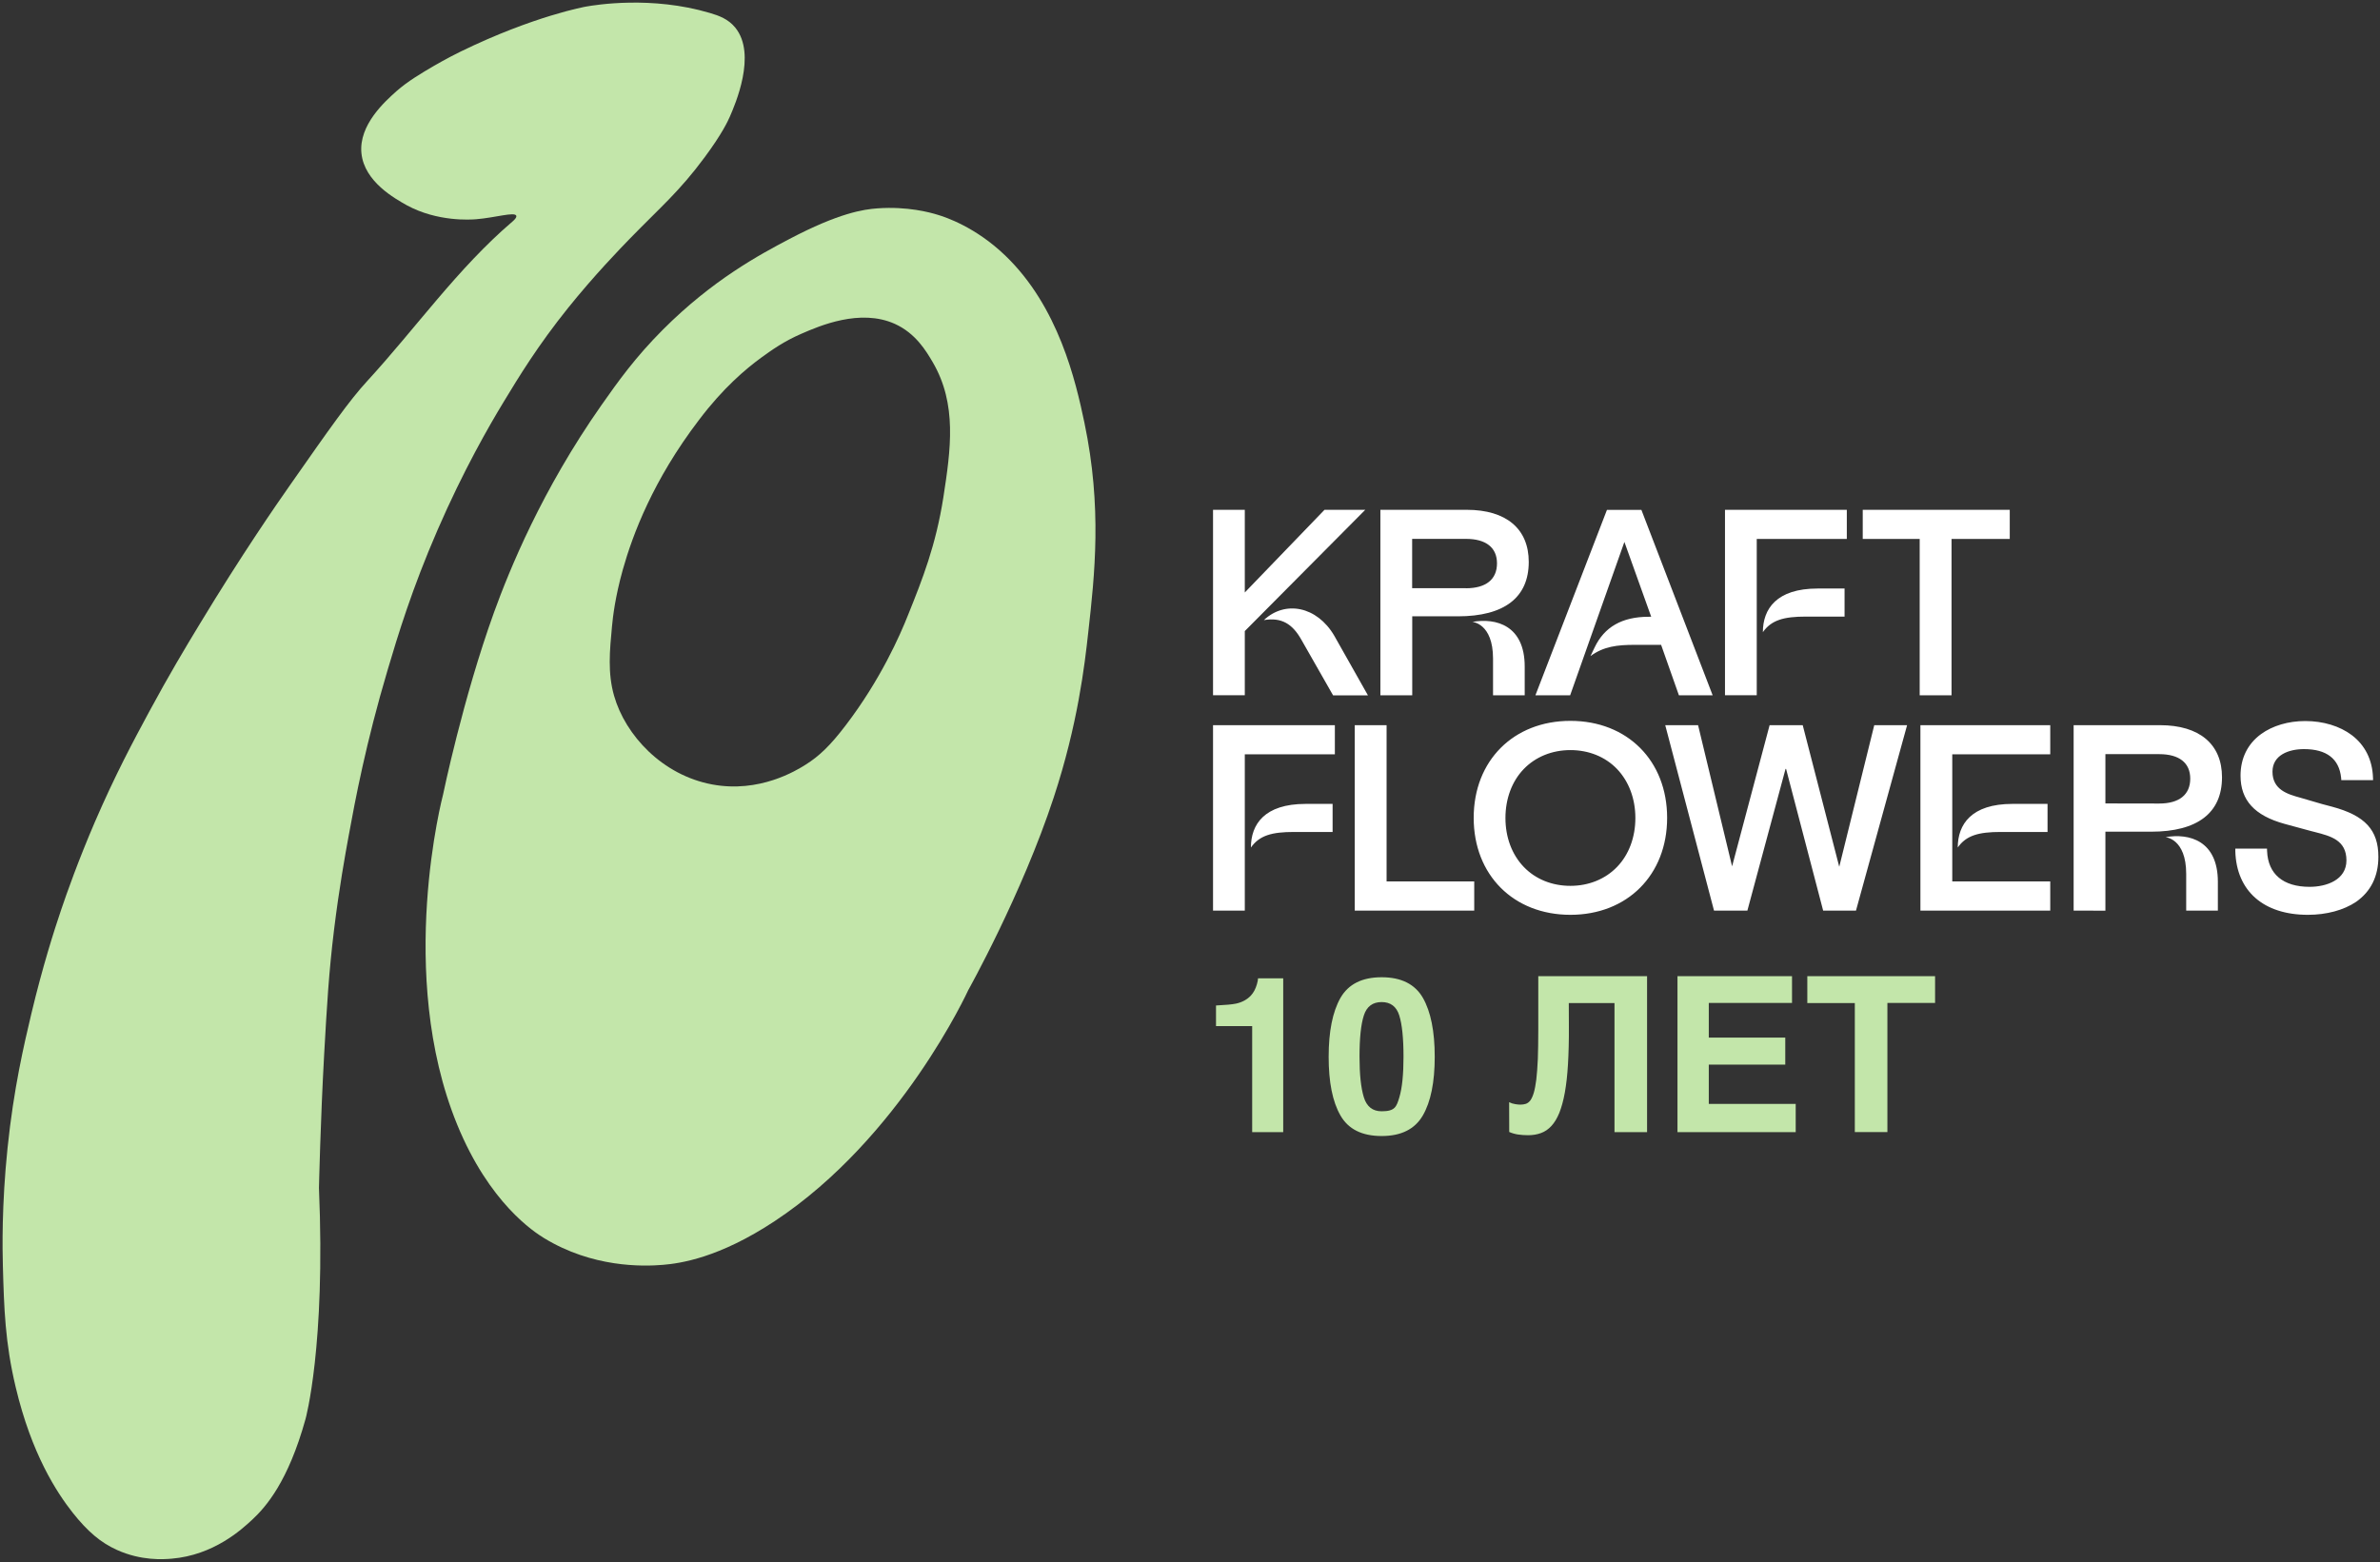 <svg version="1.1" id="Слой_1" xmlns="http://www.w3.org/2000/svg" x="0" y="0" viewBox="0 0 264.52 173.64" xml:space="preserve"><rect x="0" y="0" width="264.52" height="173.64" fill="#333333" stroke="none"/><style>.st3{fill:#c3e6aa}</style><path class="st3" d="M40.17 17.03c-.31-3.16 2.65-5.78 3.89-6.89 1.24-1.1 2.79-2.01 4.17-2.82.09-.05 1.44-.84 2.95-1.58 8.2-4 13.96-5.01 13.96-5.01 1.09-.19 7.28-1.21 13.75.71 1.03.3 2.06.68 2.83 1.63 2.43 2.97-.04 8.6-.6 9.89-.22.5-.86 1.9-2.8 4.52-2.8 3.79-4.89 5.53-8.27 9-1.13 1.16-4.03 4.16-6.92 7.76-3.35 4.17-5.46 7.64-7.18 10.48-1.59 2.62-4.44 7.56-7.31 14.17-2.85 6.56-4.41 11.71-5.56 15.59-2.41 8.1-3.61 14.49-4.33 18.44-.4 2.19-1.04 5.71-1.62 10.41-.59 4.84-.79 8.37-1.1 13.84-.41 7.35-.58 14.88-.58 14.88.75 17.59-1.49 25.68-1.49 25.68-1.93 6.96-4.4 9.77-5.91 11.18-1.22 1.14-4.32 3.96-8.97 4.35-.92.08-3.38.25-6.08-.97-1.82-.82-3.27-2.06-4.92-4.14-1.77-2.25-4.57-6.5-6.34-13.97-1.18-4.96-1.29-8.76-1.42-13.45-.05-1.86-.14-6.77.52-13.13.68-6.59 1.83-11.49 2.65-14.94 1.25-5.24 2.55-9.3 3.3-11.51.66-1.95 1.9-5.46 3.75-9.77 2.24-5.19 4.25-8.95 6.02-12.23C18.8 75 20.6 72 22.19 69.38c4.62-7.64 8.53-13.3 10.09-15.52 4.36-6.23 6.55-9.35 8.54-11.51 5.4-5.88 10.05-12.52 16.11-17.7.11-.09.53-.45.45-.67-.18-.46-2.35.22-4.46.39-.62.05-4.29.3-7.7-1.55-1.29-.73-4.73-2.6-5.05-5.79"/><path class="st3" d="M120.53 47.01c-.98-4.68-2.88-12.91-8.8-18.6-3.31-3.18-6.65-4.28-7.53-4.54-.81-.25-3.34-.95-6.67-.71-1.54.11-4.27.5-9.8 3.41-3.31 1.74-8.53 4.54-14.06 10.08-3.09 3.1-4.97 5.75-6.82 8.38-6.64 9.46-10.23 18.32-11.93 23-3.48 9.63-5.68 20.31-5.68 20.31s-5.27 19.9 1.56 36.64c3.59 8.79 8.59 11.98 9.66 12.64 5.38 3.29 10.94 3.17 13.21 2.98 1.92-.16 6.23-.76 12.43-4.86 14.03-9.27 21.51-25.67 21.51-25.67s5.97-10.66 9.51-21.44c2.67-8.12 3.43-14.69 3.83-18.32.72-6.42 1.55-13.89-.42-23.3M93.99 80.63c-1.72 2.26-2.94 3.42-4.45 4.37-1.03.65-5.13 3.18-10.38 2.2-5.55-1.03-9.66-5.47-10.91-9.86-.72-2.51-.49-4.99-.23-7.73.1-1.07.35-3.23 1.19-6.25 1.11-3.96 3.39-10.01 8.47-16.67 2.7-3.58 5.22-5.69 6.96-6.96 1.15-.83 2.47-1.78 4.43-2.63 2.02-.88 6.53-2.83 10.38-1.1 2.32 1.05 3.48 3.01 4.22 4.27 2.72 4.66 2 9.69 1.18 15-.84 5.37-2.33 9.12-3.91 13.05-.91 2.31-3.09 7.26-6.95 12.31"/><path style="fill:none" d="M124.51 47.32h150.25v63.72H124.51z"/><path class="st3" d="M142.61 125.85h-3.44v-11.79h-4.02v-2.29c1.06-.05 1.8-.12 2.23-.21q1.02-.225 1.65-.9.435-.465.66-1.23c.09-.31.13-.53.13-.68h2.8v17.1zm10.95.43c-2.18 0-3.71-.76-4.58-2.29-.88-1.53-1.31-3.7-1.31-6.52s.44-5 1.31-6.54c.88-1.53 2.4-2.3 4.58-2.3s3.71.77 4.59 2.3c.87 1.53 1.31 3.71 1.31 6.54s-.44 5-1.32 6.52-2.4 2.29-4.58 2.29m1.97-4.31c.31-1.04.46-2.54.46-4.51 0-2.06-.16-3.59-.47-4.58s-.96-1.49-1.96-1.49-1.66.49-1.98 1.49c-.32.99-.48 2.52-.48 4.58 0 1.97.16 3.47.48 4.51q.48 1.56 1.98 1.56c1.5 0 1.65-.51 1.97-1.56m15.43-13.46h12.1v17.34h-3.62V111.5h-5.08l.01 2.62c.01 1.58-.03 2.97-.1 4.18s-.19 2.26-.35 3.15-.37 1.64-.61 2.25c-.25.61-.54 1.09-.88 1.46s-.72.63-1.16.79c-.43.16-.91.24-1.43.24-.42 0-.8-.03-1.13-.08s-.65-.14-.97-.28l-.01-3.31c.11.05.23.1.35.14.12.03.24.06.36.08s.22.03.32.04.17.01.23.01q.315 0 .6-.09c.18-.06.35-.19.5-.38.14-.2.27-.48.38-.85s.2-.86.28-1.47c.07-.61.13-1.37.17-2.28.03-.9.05-1.98.05-3.24v-5.97zm27.46 9.83h-8.5v4.37h9.66v3.14h-13.14v-17.34h12.73v2.98h-9.25v3.85h8.5zm2.45-9.83h14.2v2.98h-5.3v14.35h-3.62V111.5h-5.28z"/><g id="Layer_2_00000080926978095229583780000005034614457970682266_"><path d="M148.16 77.29s-2.37-4.15-3.54-6.21c-.98-1.73-2.19-2.48-4.15-2.15 2.37-2.23 5.91-1.53 7.82 1.73l3.75 6.64h-3.88zm-13.34 0V56.67h3.53v9.19l8.86-9.19h4.53l-13.39 13.48v7.13h-3.53zm51.78 0-1.98-5.61h-2.91c-1.95 0-3.47.17-4.94 1.25l.45-.94c1.09-2.3 3.06-3.43 6.02-3.43h.28l-2.98-8.32-6.03 17.05h-3.86l7.95-20.61h3.83l7.92 20.61zm5.12 0V56.67h13.54v3.24h-10.01v17.37h-3.53zm10.29-11.87h3v3.12h-4.31c-2.43 0-3.82.38-4.77 1.73 0-2.57 1.51-4.85 6.08-4.85m11.35 11.87V59.91h-6.33v-3.24h16.34v3.24h-6.47v17.38zm-62.79 23.93V80.61h3.54v17.37h9.74v3.24zm23.97.47c-6.33 0-10.75-4.43-10.75-10.78s4.42-10.78 10.75-10.78 10.75 4.43 10.75 10.78-4.43 10.78-10.75 10.78m0-18.31c-2.04 0-3.88.75-5.19 2.11s-2.03 3.29-2.03 5.44.72 4.06 2.03 5.43 3.15 2.11 5.19 2.11 3.88-.75 5.19-2.11 2.03-3.29 2.03-5.43-.72-4.06-2.03-5.44c-1.32-1.38-3.17-2.11-5.19-2.11m28.09 17.84-4.12-15.75h-.06l-4.24 15.75h-3.71l-5.42-20.61h3.65l3.78 15.69 4.17-15.69h3.68l4.06 15.74 3.89-15.74h3.65l-5.68 20.61zm10.81 0V80.61h14.43v3.24h-10.89v14.13h10.89v3.24zm10.23-11.86h3.9v3.12h-5.21c-2.43 0-3.83.38-4.77 1.73 0-2.57 1.51-4.85 6.08-4.85m32.83 12.33c-4.92 0-7.93-2.64-8.06-7.06v-.3h3.52l.01.28c.11 2.56 1.79 3.97 4.73 3.97 1.88 0 4.09-.77 4.09-2.94 0-2.25-1.76-2.7-3.46-3.14l-.51-.13-2.91-.79c-3.33-.92-4.89-2.62-4.89-5.36 0-1.93.79-3.53 2.28-4.62 1.28-.93 3.02-1.45 4.91-1.45 2 0 3.84.56 5.18 1.57 1.46 1.11 2.28 2.73 2.35 4.7l.01.3h-3.53l-.02-.26c-.22-2.11-1.61-3.19-4.13-3.19-1.69 0-3.5.66-3.5 2.51 0 2.02 1.71 2.51 3.09 2.89.49.14.94.27 1.37.4.71.21 1.38.41 2.16.6 3.66.98 5.15 2.59 5.15 5.57 0 2.17-.84 3.86-2.48 5.01-1.37.92-3.27 1.44-5.36 1.44m-90.56-24.4v-4.08c0-3.94-2.3-4.08-2.3-4.08 2.64-.47 5.82.39 5.82 4.96v3.2zm-12.52 0V56.67h9.6c4.38 0 6.89 2.11 6.89 5.79 0 3.96-2.72 6.05-7.88 6.05h-5.07v8.78zm9.51-11.9c2.22 0 3.45-.98 3.45-2.77 0-1.75-1.22-2.72-3.45-2.72h-5.98v5.48h5.98zm80.05 35.83v-4.08c0-3.93-2.3-4.08-2.3-4.08 2.64-.47 5.82.39 5.82 4.96v3.2zm-12.51 0V80.61h9.6c4.38 0 6.89 2.11 6.89 5.79 0 3.96-2.72 6.05-7.88 6.05H234v8.78zm9.51-11.9c2.22 0 3.45-.98 3.45-2.77 0-1.75-1.22-2.72-3.45-2.72H234v5.48zm-105.16 11.9V80.61h13.54v3.24h-10.01v17.37zm10.29-11.86h3v3.12h-4.31c-2.43 0-3.82.38-4.77 1.73 0-2.58 1.51-4.85 6.08-4.85" style="fill:#fff" id="Layer_1-2_00000125604694567640512040000016317072755057237431_"/></g></svg>